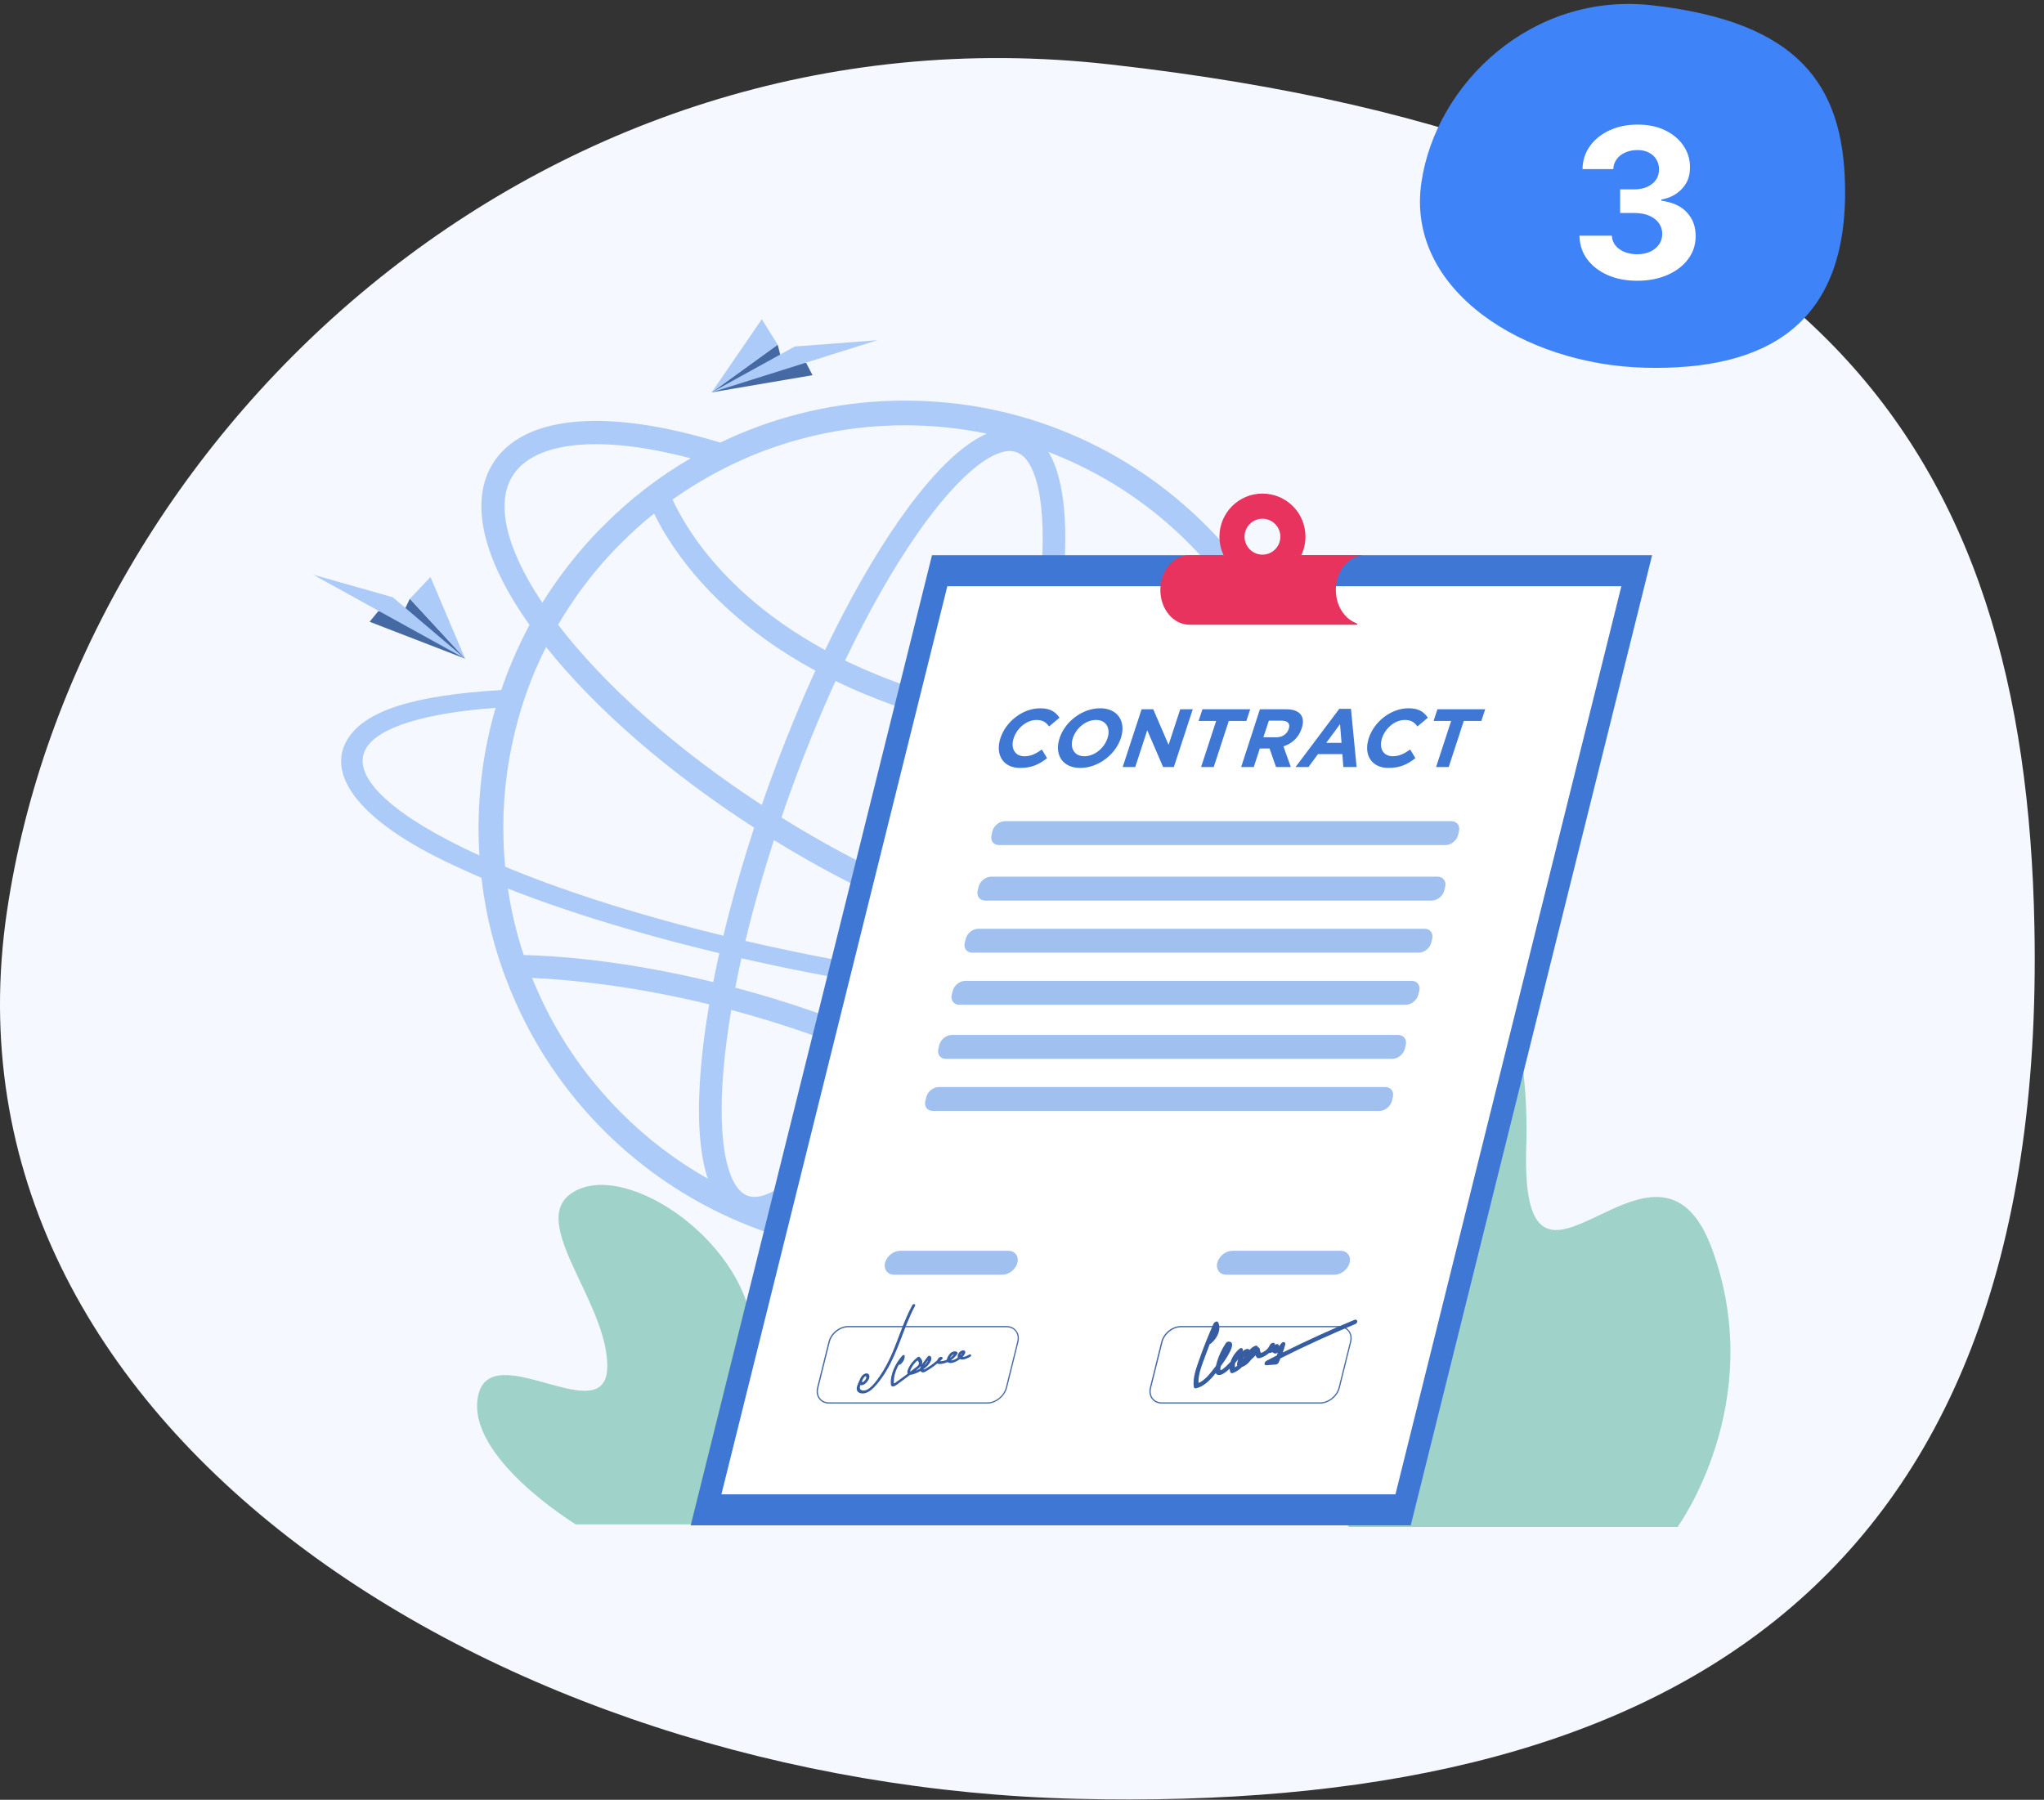 <svg width="176" height="155" viewBox="0 0 176 155" fill="none" xmlns="http://www.w3.org/2000/svg">
<rect x="0" y="0" width="176" height="155" fill="#333333" stroke="none"/>
<path d="M175.176 79.868C176.297 137.498 142.364 156.112 92.761 154.921C43.159 153.729 -6.023 123.091 0.602 78.466C6.667 37.522 46.384 -0.022 95.601 5.552C156.386 12.387 174.404 38.644 175.176 79.868Z" fill="#F5F8FF"/>
<mask id="mask0_2784_14498" style="mask-type:alpha" maskUnits="userSpaceOnUse" x="0" y="5" width="176" height="150">
<path d="M175.176 79.868C176.297 137.498 142.364 156.112 92.761 154.921C43.159 153.729 -6.023 123.091 0.602 78.466C6.667 37.522 46.384 -0.022 95.601 5.552C156.386 12.387 174.404 38.644 175.176 79.868Z" fill="#F5F8FF"/>
</mask>
<g mask="url(#mask0_2784_14498)">
<path d="M49.567 131.275C49.567 131.275 40.099 125.497 41.164 120.236C42.229 114.975 52.291 123.446 52.291 117.652C52.291 111.857 44.829 104.663 49.807 102.435C54.776 100.207 65.433 107.951 64.839 116.136C64.245 124.321 75.998 114.132 80.837 120.244C85.675 126.347 77.865 131.283 77.865 131.283H49.567V131.275Z" fill="#9FD2C9"/>
<path d="M116.149 131.507C116.149 131.507 106.681 118.982 107.746 107.571C108.811 96.16 118.874 114.526 118.874 101.97C118.874 89.406 111.411 73.81 116.389 68.967C121.358 64.132 132.016 80.927 131.421 98.674C130.827 116.414 142.58 94.334 147.419 107.571C152.257 120.808 144.448 131.507 144.448 131.507H116.149Z" fill="#9FD2C9"/>
<path d="M118.565 78.715L115.725 78.653C116.636 79.836 116.844 80.935 116.273 81.856C115.702 82.799 114.344 83.573 112.315 84.161C113.85 80.061 114.622 75.736 114.622 71.296C114.622 66.329 113.65 61.502 111.736 56.976C109.891 52.597 107.244 48.652 103.872 45.279C100.5 41.898 96.58 39.244 92.204 37.388C87.674 35.469 82.867 34.502 77.92 34.502C72.966 34.502 68.158 35.477 63.628 37.388C63.088 37.62 62.548 37.867 62.023 38.115C62.023 38.115 62.023 38.115 62.015 38.115C60.433 37.635 58.898 37.233 57.416 36.931C49.931 35.407 44.614 36.459 42.453 39.894C40.4 43.159 41.519 48.079 45.594 53.819C45.046 54.841 44.552 55.885 44.096 56.968C43.749 57.78 43.441 58.593 43.163 59.428C35.5 59.885 31.402 61.238 29.913 63.683C28.176 66.53 30.546 70.359 38.124 74.073C39.165 74.584 40.284 75.094 41.457 75.597C41.851 79.047 42.731 82.397 44.096 85.608C45.941 90.002 48.588 93.947 51.96 97.328C55.332 100.701 59.26 103.355 63.628 105.211C68.158 107.13 72.966 108.097 77.92 108.097C82.867 108.097 87.674 107.122 92.204 105.211C96.572 103.355 100.5 100.701 103.872 97.328C107.152 94.04 109.752 90.211 111.589 85.971C115.324 85.198 117.786 83.983 118.766 82.374C119.445 81.26 119.36 80.022 118.565 78.715ZM109.799 84.741C107.314 85.19 104.204 85.453 100.585 85.492C94.959 85.561 88.5 85.112 81.694 84.215C82.265 82.962 82.828 81.678 83.376 80.37C85.49 81.082 87.535 81.639 89.495 82.041C91.733 82.498 93.778 82.722 95.607 82.722C99.882 82.722 102.946 81.484 104.459 79.078C104.706 78.684 104.914 78.258 105.068 77.817H102.884C102.846 77.887 102.807 77.949 102.769 78.011C101.642 79.798 99.134 80.726 95.607 80.726C93.917 80.726 92.003 80.517 89.889 80.084C88.052 79.713 86.123 79.187 84.132 78.521C84.657 77.206 85.166 75.86 85.66 74.498C86.987 70.824 88.129 67.18 89.048 63.683C93.246 64.302 97.745 64.612 102.529 64.612C105.508 64.612 108.595 64.488 111.782 64.248C112.253 66.553 112.492 68.905 112.492 71.296C112.492 75.96 111.589 80.478 109.799 84.741ZM64.377 102.983C63.319 102.596 62.779 101.072 62.517 99.858C62.1 97.939 62.023 95.255 62.301 92.075C62.44 90.466 62.663 88.764 62.965 86.977C67.309 88.137 71.615 89.63 75.805 91.433C74.864 93.065 73.907 94.582 72.95 95.951C71.129 98.566 69.354 100.577 67.811 101.784C66.823 102.542 65.442 103.37 64.377 102.983ZM76.762 89.731C72.371 87.836 67.865 86.265 63.312 85.058C63.474 84.231 63.651 83.387 63.837 82.529C65.102 82.815 66.391 83.093 67.687 83.364C71.492 84.145 75.288 84.811 79.008 85.345C78.275 86.876 77.519 88.338 76.762 89.731ZM68.528 81.987C67.055 81.685 65.611 81.368 64.184 81.035C64.855 78.235 65.681 75.318 66.638 72.348C71.638 75.427 76.724 77.933 81.531 79.713C80.93 81.159 80.305 82.567 79.672 83.929C76.022 83.411 72.279 82.761 68.528 81.987ZM56.32 44.226C56.637 44.884 57.076 45.689 57.671 46.609C60.194 50.524 63.535 53.363 65.889 55.057C67.24 56.032 68.683 56.929 70.211 57.757C68.814 60.805 67.487 64.062 66.26 67.443C66.028 68.07 65.812 68.704 65.596 69.331C58.296 64.565 52.114 59.096 48.055 53.804C49.074 52.071 50.231 50.423 51.536 48.884C52.076 48.249 52.632 47.63 53.226 47.035C53.31 46.95 53.388 46.872 53.465 46.795C54.376 45.874 55.325 45.023 56.32 44.226ZM87.543 38.95C88.6 39.337 89.14 40.861 89.403 42.076C89.82 43.994 89.897 46.679 89.619 49.858C89.318 53.332 88.623 57.278 87.589 61.478C86.339 61.262 85.12 61.022 83.939 60.743C79.841 59.8 76.099 58.508 72.765 56.883C74.764 52.713 76.871 49 78.977 45.975C80.798 43.36 82.573 41.349 84.117 40.142C84.927 39.515 86.007 38.842 86.957 38.842C87.165 38.85 87.358 38.881 87.543 38.95ZM83.376 62.608C84.587 62.894 85.838 63.142 87.111 63.366C86.216 66.747 85.112 70.267 83.823 73.825C83.33 75.195 82.812 76.549 82.288 77.871C77.457 76.092 72.325 73.547 67.286 70.406C67.548 69.64 67.819 68.874 68.096 68.108C69.292 64.805 70.589 61.625 71.947 58.647C75.373 60.31 79.193 61.641 83.376 62.608ZM102.36 46.787C105.539 49.974 108.032 53.68 109.776 57.811C110.401 59.289 110.91 60.797 111.319 62.329C103.347 62.917 96.047 62.731 89.519 61.78C90.553 57.541 91.255 53.549 91.556 50.021C91.895 46.13 91.849 41.519 90.275 38.919C90.638 39.059 91 39.206 91.363 39.36C95.492 41.109 99.196 43.6 102.36 46.787ZM77.92 36.629C80.312 36.629 82.674 36.869 84.973 37.349C82.257 38.532 79.487 41.836 77.38 44.861C75.227 47.955 73.074 51.746 71.044 55.986C69.671 55.235 68.374 54.431 67.162 53.564C63.119 50.694 60.703 47.684 59.384 45.665C58.682 44.59 58.211 43.677 57.91 43.027C59.33 42.014 60.819 41.117 62.378 40.327C63.011 40.002 63.659 39.709 64.315 39.422C64.361 39.399 64.408 39.383 64.454 39.36C64.462 39.353 64.477 39.353 64.485 39.345C64.624 39.283 64.763 39.229 64.909 39.167C64.948 39.151 64.986 39.136 65.025 39.12C69.115 37.473 73.46 36.629 77.92 36.629ZM44.143 40.969C45.27 39.182 47.778 38.254 51.304 38.254C52.994 38.254 54.908 38.463 57.022 38.896C57.825 39.059 58.643 39.252 59.476 39.469C56.737 41.055 54.221 42.996 51.96 45.279C51.482 45.743 51.026 46.23 50.579 46.733C50.023 47.352 49.491 47.994 48.974 48.652C48.156 49.696 47.399 50.794 46.697 51.908C43.587 47.282 42.646 43.344 44.143 40.969ZM46.049 57.811C46.358 57.1 46.674 56.403 47.021 55.722C51.289 61.068 57.586 66.538 64.94 71.28C63.898 74.46 63.011 77.593 62.285 80.587C56.938 79.287 51.975 77.817 47.631 76.247C46.72 75.922 45.833 75.582 44.984 75.249C44.482 75.055 43.988 74.847 43.502 74.645C43.425 73.895 43.371 73.144 43.356 72.386C43.348 72.023 43.34 71.667 43.34 71.303C43.34 70.886 43.348 70.452 43.356 70.035C43.479 66.886 44.012 63.815 44.938 60.844C45.1 60.341 45.262 59.846 45.447 59.351C45.64 58.825 45.84 58.314 46.049 57.811ZM39.814 72.982C33.208 69.748 30.191 66.631 31.541 64.418C32.629 62.623 36.603 61.409 42.677 60.96C41.936 63.482 41.473 66.089 41.295 68.727C41.241 69.508 41.21 70.298 41.203 71.087V71.296C41.203 72.092 41.233 72.882 41.28 73.671C40.778 73.446 40.292 73.214 39.814 72.982ZM44.83 76.951C45.725 77.283 46.635 77.624 47.577 77.949C51.906 79.45 56.752 80.85 61.938 82.088C61.753 82.931 61.575 83.759 61.413 84.579C60.989 84.478 60.565 84.378 60.14 84.277C52.971 82.637 47.585 82.304 45.092 82.25C44.475 80.386 44.019 78.475 43.734 76.525C44.104 76.672 44.467 76.811 44.83 76.951ZM46.049 84.788C45.972 84.602 45.895 84.409 45.817 84.223C48.85 84.347 53.897 84.85 59.785 86.196C60.209 86.296 60.642 86.397 61.066 86.497C60.742 88.393 60.503 90.203 60.356 91.913C60.078 95.139 60.055 98.86 60.95 101.513C58.218 99.974 55.711 98.063 53.465 95.812C50.293 92.624 47.793 88.919 46.049 84.788ZM91.378 103.239C87.111 105.049 82.589 105.969 77.92 105.969C74.324 105.969 70.813 105.428 67.433 104.345C69.987 102.999 72.557 99.912 74.54 97.073C75.559 95.603 76.577 93.986 77.588 92.23C83.391 94.868 88.978 98.102 94.226 101.877C93.3 102.372 92.351 102.829 91.378 103.239ZM102.36 95.812C100.446 97.73 98.347 99.401 96.07 100.809C90.56 96.771 84.672 93.321 78.545 90.52C79.386 88.973 80.22 87.333 81.03 85.631C86.64 86.374 92.042 86.822 96.965 86.938C98.254 86.977 99.497 86.977 100.708 86.969C103.849 86.931 106.643 86.745 109.043 86.412C107.368 89.886 105.122 93.05 102.36 95.812Z" fill="#ADCBF9"/>
<path d="M69.964 32.312L61.282 33.79L66.962 29.682L67.286 30.943L69.424 31.268L69.964 32.312Z" fill="#456AA3"/>
<path d="M61.282 33.788L68.436 29.842L75.535 29.301L61.282 33.788Z" fill="#ADCBF9"/>
<path d="M66.962 29.681L61.282 33.789L65.596 27.492L66.962 29.681Z" fill="#ADCBF9"/>
<path d="M31.826 53.547L40.053 56.727L35.291 51.566L34.72 52.742L32.575 52.634L31.826 53.547Z" fill="#456AA3"/>
<path d="M40.053 56.727L33.818 51.436L26.965 49.494L40.053 56.727Z" fill="#ADCBF9"/>
<path d="M35.291 51.568L40.052 56.728L37.066 49.695L35.291 51.568Z" fill="#ADCBF9"/>
<path d="M59.476 131.366H121.475L142.256 47.815H80.251L59.476 131.366Z" fill="#3F77D4"/>
<path d="M62.116 128.698H120.155L139.61 50.484H81.571L62.116 128.698Z" fill="white"/>
<path d="M82.597 86.532H121.043C121.522 86.532 122.008 86.138 122.123 85.666L122.208 85.341C122.324 84.861 122.031 84.475 121.56 84.475H83.114C82.636 84.475 82.15 84.869 82.034 85.341L81.949 85.666C81.833 86.138 82.126 86.532 82.597 86.532Z" fill="#A0C0EF"/>
<path d="M86.023 72.779H124.469C124.947 72.779 125.433 72.384 125.549 71.912L125.626 71.587C125.742 71.108 125.449 70.721 124.978 70.721H86.532C86.054 70.721 85.568 71.115 85.452 71.587L85.375 71.912C85.251 72.392 85.544 72.779 86.023 72.779Z" fill="#A0C0EF"/>
<path d="M84.835 77.56H123.28C123.759 77.56 124.245 77.165 124.361 76.693L124.438 76.368C124.554 75.889 124.261 75.502 123.79 75.502H85.344C84.865 75.502 84.379 75.897 84.263 76.368L84.186 76.693C84.063 77.165 84.356 77.56 84.835 77.56Z" fill="#A0C0EF"/>
<path d="M83.716 82.046H122.162C122.64 82.046 123.126 81.652 123.242 81.18L123.319 80.855C123.435 80.375 123.142 79.988 122.671 79.988H84.233C83.754 79.988 83.268 80.383 83.152 80.855L83.075 81.18C82.944 81.652 83.237 82.046 83.716 82.046Z" fill="#A0C0EF"/>
<path d="M80.328 95.677H118.774C119.252 95.677 119.738 95.282 119.854 94.811L119.931 94.486C120.047 94.006 119.754 93.619 119.283 93.619H80.837C80.359 93.619 79.872 94.014 79.757 94.486L79.68 94.811C79.556 95.29 79.849 95.677 80.328 95.677Z" fill="#A0C0EF"/>
<path d="M81.439 91.191H119.885C120.364 91.191 120.85 90.796 120.965 90.324L121.043 89.999C121.158 89.52 120.865 89.133 120.394 89.133H81.956C81.478 89.133 80.992 89.527 80.876 89.999L80.799 90.324C80.675 90.796 80.968 91.191 81.439 91.191Z" fill="#A0C0EF"/>
<path d="M76.979 109.781H86.317C86.88 109.781 87.459 109.316 87.605 108.752C87.744 108.187 87.397 107.723 86.834 107.723H77.496C76.933 107.723 76.354 108.187 76.207 108.752C76.068 109.316 76.416 109.781 76.979 109.781Z" fill="#A0C0EF"/>
<path d="M105.585 109.781H114.923C115.486 109.781 116.065 109.316 116.212 108.752C116.351 108.187 116.003 107.723 115.44 107.723H106.102C105.539 107.723 104.96 108.187 104.814 108.752C104.675 109.316 105.022 109.781 105.585 109.781Z" fill="#A0C0EF"/>
<path d="M85.012 120.883H71.399C71.036 120.883 70.735 120.744 70.535 120.489C70.326 120.226 70.265 119.87 70.357 119.499L71.337 115.553C71.522 114.803 72.286 114.199 73.027 114.199H86.648C87.01 114.199 87.311 114.338 87.512 114.594C87.72 114.857 87.782 115.213 87.689 115.584L86.71 119.529C86.516 120.272 85.76 120.883 85.012 120.883ZM73.035 114.308C72.333 114.308 71.623 114.88 71.445 115.584L70.465 119.529C70.38 119.87 70.434 120.187 70.62 120.427C70.797 120.651 71.075 120.775 71.399 120.775H85.019C85.722 120.775 86.432 120.203 86.609 119.499L87.589 115.553C87.674 115.213 87.62 114.895 87.435 114.656C87.257 114.431 86.98 114.308 86.655 114.308H73.035Z" fill="#476BA7"/>
<path d="M113.665 120.883H100.052C99.69 120.883 99.389 120.744 99.188 120.489C98.98 120.226 98.918 119.87 99.01 119.499L99.991 115.553C100.176 114.803 100.94 114.199 101.681 114.199H115.301C115.664 114.199 115.965 114.338 116.165 114.594C116.374 114.857 116.435 115.213 116.343 115.584L115.363 119.529C115.178 120.272 114.414 120.883 113.665 120.883ZM101.688 114.308C100.986 114.308 100.276 114.88 100.099 115.584L99.118 119.529C99.034 119.87 99.088 120.187 99.273 120.427C99.45 120.651 99.728 120.775 100.052 120.775H113.673C114.375 120.775 115.085 120.203 115.262 119.499L116.243 115.553C116.327 115.213 116.273 114.895 116.088 114.656C115.911 114.431 115.633 114.308 115.309 114.308H101.688Z" fill="#476BA7"/>
<path d="M86.143 63.568C86.606 62.153 88.049 61 89.57 61C90.504 61 90.912 61.356 91.229 61.812L90.334 62.563C90.064 62.215 89.809 62.006 89.238 62.006C88.404 62.006 87.571 62.702 87.285 63.568C87.008 64.419 87.363 65.131 88.212 65.131C88.775 65.131 89.199 64.907 89.709 64.551L90.156 65.294C89.469 65.843 88.806 66.137 87.849 66.137C86.39 66.145 85.673 65.015 86.143 63.568Z" fill="#3F77D4"/>
<path d="M91.237 63.566C91.7 62.151 93.189 60.998 94.725 60.998C96.253 60.998 96.978 62.143 96.515 63.566C96.052 64.982 94.563 66.135 93.027 66.135C91.491 66.143 90.766 64.998 91.237 63.566ZM95.365 63.566C95.643 62.715 95.249 62.004 94.377 62.004C93.498 62.004 92.664 62.7 92.379 63.566C92.101 64.418 92.495 65.129 93.367 65.129C94.246 65.129 95.087 64.433 95.365 63.566Z" fill="#3F77D4"/>
<path d="M98.298 61.084H99.301L100.621 64.147L101.624 61.084H102.704L101.076 66.058H100.15L98.784 62.894L97.75 66.058H96.67L98.298 61.084Z" fill="#3F77D4"/>
<path d="M104.717 62.09H103.205L103.537 61.084H107.65L107.318 62.09H105.806L104.509 66.058H103.421L104.717 62.09Z" fill="#3F77D4"/>
<path d="M108.484 61.084H110.753C111.385 61.084 111.818 61.262 112.034 61.587C112.219 61.865 112.242 62.252 112.08 62.739C111.818 63.544 111.223 64.047 110.513 64.279L111.146 66.058H109.873L109.317 64.465H108.476L107.959 66.058H106.871L108.484 61.084ZM109.896 63.498C110.429 63.498 110.822 63.211 110.969 62.778C111.123 62.306 110.876 62.066 110.344 62.066H109.256L108.785 63.498H109.896Z" fill="#3F77D4"/>
<path d="M115.321 61.045H116.325L116.811 66.058H115.669L115.584 64.944H113.485L112.667 66.058H111.555L115.321 61.045ZM115.514 63.977L115.383 62.368L114.195 63.977H115.514Z" fill="#3F77D4"/>
<path d="M117.861 63.566C118.324 62.151 119.767 60.998 121.287 60.998C122.221 60.998 122.63 61.354 122.946 61.81L122.051 62.561C121.781 62.213 121.527 62.004 120.955 62.004C120.122 62.004 119.289 62.7 119.003 63.566C118.725 64.418 119.08 65.129 119.929 65.129C120.492 65.129 120.917 64.905 121.426 64.549L121.874 65.292C121.187 65.841 120.523 66.135 119.566 66.135C118.1 66.143 117.39 65.013 117.861 63.566Z" fill="#3F77D4"/>
<path d="M124.952 62.09H123.439L123.771 61.084H127.884L127.552 62.09H126.04L124.743 66.058H123.655L124.952 62.09Z" fill="#3F77D4"/>
<path d="M116.613 113.673C114.545 114.532 112.492 115.468 110.455 116.482C110.532 116.249 110.609 116.025 110.671 115.793C110.725 115.607 110.478 115.484 110.324 115.692C110.254 115.785 110.185 115.87 110.108 115.948C110.162 115.785 109.969 115.692 109.799 115.809C109.791 115.816 109.776 115.824 109.768 115.832C109.845 115.607 109.506 115.576 109.375 115.793L109.182 116.11C109.02 116.304 108.796 116.451 108.564 116.52C108.518 116.412 108.487 116.304 108.472 116.18C108.464 116.087 108.395 116.033 108.31 116.033C108.31 115.917 108.202 115.855 108.055 115.917C107.87 115.994 107.716 116.118 107.584 116.265C107.484 116.072 107.152 116.211 106.982 116.396C106.99 116.389 106.99 116.373 106.998 116.366C107.083 116.188 106.928 115.986 106.72 116.164C106.35 116.482 106.087 116.884 105.956 117.286C105.833 117.418 105.701 117.549 105.57 117.673C105.501 117.735 105.184 118.021 105.115 117.998C105.045 117.975 105.084 117.789 105.115 117.665C105.123 117.65 105.138 117.634 105.146 117.619C105.408 117.255 106.674 115.53 105.779 115.545C105.686 115.545 105.586 115.607 105.532 115.7C105.208 116.203 104.953 116.729 104.799 117.263C104.768 117.363 104.729 117.495 104.698 117.634C104.675 117.673 104.644 117.704 104.621 117.735C104.266 118.199 103.78 118.872 103.201 119.104C103.147 118.377 103.518 117.51 103.795 116.745C103.919 116.412 104.042 116.087 104.166 115.754C104.204 115.747 104.243 115.723 104.289 115.692C104.907 115.166 105.161 114.393 104.883 113.874C104.806 113.727 104.559 113.859 104.482 114.021C104.058 114.981 103.664 115.948 103.325 116.915C103.016 117.774 102.669 118.679 102.8 119.468C102.815 119.553 102.908 119.584 103 119.561C103.656 119.421 104.227 118.833 104.683 118.253C104.714 118.331 104.775 118.385 104.86 118.408C105.161 118.501 105.578 118.16 105.879 117.874C105.887 117.975 105.902 118.067 105.933 118.16C105.964 118.261 106.072 118.284 106.188 118.238C106.473 118.122 106.735 117.944 106.959 117.719C107.253 117.627 107.515 117.387 107.731 117.1C107.87 116.984 107.993 116.853 108.109 116.721C108.132 116.799 108.171 116.861 108.217 116.915C108.325 117.046 108.611 116.93 108.788 116.845C108.958 116.768 109.12 116.659 109.259 116.536C109.367 116.528 109.475 116.497 109.583 116.451C109.606 116.482 109.629 116.513 109.66 116.528C109.776 116.605 109.907 116.574 110.031 116.489C110 116.574 109.969 116.659 109.938 116.737C109.645 116.884 109.344 117.039 109.051 117.193C108.858 117.294 108.811 117.596 109.027 117.58C109.298 117.557 109.568 117.541 109.845 117.518C109.969 117.51 110.069 117.433 110.116 117.309C110.162 117.201 110.208 117.093 110.254 116.984C112.384 115.917 114.53 114.934 116.69 114.037C116.984 113.913 116.891 113.557 116.613 113.673ZM107.137 116.806C107.121 116.861 107.098 116.923 107.067 116.977C107.052 117.015 107.029 117.054 107.006 117.093C107.044 117 107.083 116.899 107.137 116.806ZM106.543 117.317C106.519 117.433 106.496 117.549 106.535 117.627C106.473 117.673 106.404 117.719 106.334 117.758C106.319 117.634 106.327 117.51 106.357 117.379C106.45 117.271 106.543 117.155 106.62 117.039C106.581 117.139 106.558 117.232 106.543 117.317Z" fill="#365DA2"/>
<path d="M78.553 112.405C77.82 113.767 77.411 115.167 76.817 116.552C76.524 117.225 76.184 117.898 75.744 118.532C75.436 118.973 74.764 119.94 74.193 119.731C74.054 119.677 74.008 119.553 74.054 119.391C74.062 119.352 74.078 119.313 74.093 119.275C74.162 119.321 74.278 119.298 74.386 119.244C74.571 119.143 74.726 118.95 74.811 118.772C74.895 118.586 74.88 118.393 74.733 118.308C74.602 118.238 74.409 118.3 74.27 118.439C74.116 118.594 74.047 118.787 73.969 118.965C73.877 119.182 73.753 119.422 73.769 119.631C73.792 119.948 74.132 120.056 74.463 119.987C74.865 119.901 75.22 119.546 75.497 119.221C75.814 118.842 76.099 118.439 76.338 118.029C76.832 117.194 77.187 116.32 77.519 115.461C77.905 114.463 78.26 113.457 78.785 112.475C78.87 112.312 78.646 112.243 78.553 112.405ZM74.594 118.594C74.618 118.687 74.525 118.818 74.448 118.903C74.417 118.934 74.394 118.965 74.363 118.989C74.34 119.004 74.324 119.019 74.301 119.027C74.293 119.027 74.286 119.027 74.278 119.035C74.263 119.004 74.232 118.989 74.201 118.989C74.232 118.919 74.27 118.842 74.301 118.78C74.347 118.679 74.54 118.393 74.594 118.594Z" fill="#365DA2"/>
<path d="M83.461 116.66C83.314 116.737 83.152 116.83 82.998 116.853C82.959 116.861 82.921 116.861 82.882 116.853C82.99 116.745 83.098 116.613 83.114 116.49C83.144 116.288 82.921 116.25 82.743 116.35C82.581 116.443 82.473 116.621 82.458 116.776C82.45 116.83 82.465 116.876 82.481 116.915C82.319 117.031 82.049 117.186 81.879 117.155C82.095 117.008 82.28 116.822 82.434 116.606C82.465 116.567 82.465 116.513 82.442 116.482C82.35 116.358 82.165 116.35 81.979 116.443C81.779 116.544 81.655 116.745 81.578 116.923C81.555 116.985 81.532 117.047 81.524 117.101C81.331 117.194 81.123 117.24 80.938 117.232C80.999 117.178 81.061 117.116 81.123 117.054C81.215 116.961 81.161 116.876 81.076 116.861C80.891 116.838 80.752 116.992 80.698 117.155C80.413 117.41 80.096 117.642 79.764 117.836C79.68 117.882 79.572 117.983 79.517 117.921C79.656 117.82 79.78 117.704 79.896 117.588C80.12 117.348 80.343 116.923 80.081 116.776C80.035 116.753 79.942 116.753 79.888 116.822C79.772 116.977 79.656 117.132 79.541 117.286C79.44 117.426 79.332 117.557 79.271 117.704C79.247 117.751 79.24 117.805 79.232 117.851C79.109 117.928 78.985 117.99 78.862 118.045C78.854 118.052 78.838 118.052 78.831 118.06C78.9 118.006 78.97 117.952 79.039 117.898C79.232 117.743 79.409 117.557 79.417 117.333C79.425 117.124 79.294 116.985 79.17 116.861C79.139 116.83 79.055 116.845 79.008 116.884C78.638 117.17 78.329 117.549 78.175 117.952C78.129 118.083 78.105 118.215 78.159 118.3C77.828 118.555 77.488 118.803 77.148 119.043C77.11 119.066 77.025 119.151 76.986 119.135C76.956 119.128 76.971 119.05 76.963 119.012C76.963 118.919 76.971 118.818 76.979 118.725C77.002 118.516 77.056 118.3 77.133 118.083C77.203 117.898 77.287 117.712 77.395 117.526C77.434 117.542 77.488 117.542 77.534 117.503C77.789 117.294 77.92 117.016 77.897 116.76C77.889 116.667 77.743 116.683 77.681 116.76C77.048 117.48 76.67 118.377 76.701 119.159C76.709 119.329 76.786 119.476 77.017 119.375C77.125 119.329 77.218 119.251 77.318 119.182C77.442 119.097 77.565 119.004 77.689 118.911C77.92 118.741 78.152 118.571 78.383 118.393C78.514 118.4 78.661 118.346 78.792 118.3C78.954 118.238 79.109 118.168 79.263 118.075C79.309 118.153 79.386 118.207 79.51 118.192C79.633 118.176 79.811 118.052 79.927 117.983C80.065 117.898 80.204 117.812 80.335 117.712C80.467 117.619 80.59 117.518 80.714 117.418C80.745 117.457 80.791 117.472 80.876 117.472C80.984 117.472 81.107 117.464 81.223 117.433C81.354 117.402 81.478 117.356 81.601 117.302C81.617 117.317 81.64 117.333 81.663 117.348C81.802 117.418 81.995 117.387 82.172 117.317C82.342 117.255 82.504 117.163 82.651 117.047C82.697 117.062 82.743 117.078 82.79 117.085C83.029 117.108 83.291 116.985 83.53 116.853C83.685 116.799 83.631 116.575 83.461 116.66ZM78.476 117.82C78.599 117.573 78.784 117.348 79.008 117.163C79.101 117.271 79.186 117.41 79.062 117.58C78.993 117.673 78.877 117.751 78.784 117.82C78.676 117.905 78.576 117.99 78.468 118.068C78.437 118.091 78.414 118.114 78.383 118.13C78.352 118.06 78.437 117.898 78.476 117.82ZM79.911 117.147C79.88 117.279 79.726 117.457 79.641 117.542C79.626 117.557 79.61 117.573 79.587 117.588C79.68 117.441 79.795 117.294 79.911 117.147ZM82.134 116.644C82.041 116.76 81.925 116.861 81.809 116.954C81.879 116.799 82.033 116.637 82.134 116.644ZM82.743 116.637C82.759 116.613 82.828 116.528 82.82 116.582C82.813 116.613 82.759 116.667 82.72 116.714C82.72 116.683 82.728 116.66 82.743 116.637Z" fill="#365DA2"/>
<path d="M116.875 53.802C116.875 53.74 116.836 53.686 116.775 53.663C115.756 53.284 115.023 52.147 115.023 50.808C115.023 49.153 116.142 47.815 117.531 47.815H102.421C101.04 47.815 99.913 49.153 99.913 50.808C99.913 52.464 101.032 53.802 102.421 53.802H116.875Z" fill="#E8335E"/>
<path d="M108.704 42.508C106.659 42.508 105 44.171 105 46.221C105 48.271 106.659 49.935 108.704 49.935C110.749 49.935 112.408 48.271 112.408 46.221C112.408 44.163 110.749 42.508 108.704 42.508ZM108.704 47.769C107.855 47.769 107.161 47.072 107.161 46.221C107.161 45.37 107.855 44.674 108.704 44.674C109.553 44.674 110.247 45.37 110.247 46.221C110.247 47.072 109.553 47.769 108.704 47.769Z" fill="#E8335E"/>
</g>
<path d="M158.868 15.988C159.104 28.033 152.013 31.921 141.648 31.67C131.284 31.419 121.005 25.018 122.394 15.689C123.659 7.139 131.958 -0.708 142.244 0.454C154.946 1.887 158.706 7.371 158.868 15.988Z" fill="#3F83F8"/>
<path d="M140.967 24.179C140.013 24.179 139.163 24.015 138.417 23.687C137.675 23.354 137.089 22.898 136.659 22.319C136.233 21.735 136.013 21.062 136.001 20.299H138.788C138.805 20.619 138.909 20.9 139.101 21.143C139.297 21.381 139.557 21.567 139.881 21.699C140.204 21.831 140.569 21.897 140.974 21.897C141.396 21.897 141.768 21.822 142.092 21.673C142.416 21.524 142.67 21.317 142.853 21.053C143.036 20.789 143.128 20.484 143.128 20.139C143.128 19.79 143.03 19.481 142.834 19.212C142.642 18.94 142.365 18.727 142.003 18.573C141.645 18.42 141.219 18.343 140.724 18.343H139.503V16.31H140.724C141.142 16.31 141.511 16.238 141.83 16.093C142.154 15.948 142.405 15.748 142.584 15.492C142.763 15.232 142.853 14.93 142.853 14.585C142.853 14.256 142.774 13.969 142.616 13.722C142.463 13.47 142.246 13.274 141.964 13.133C141.687 12.993 141.364 12.923 140.993 12.923C140.618 12.923 140.275 12.991 139.964 13.127C139.653 13.259 139.403 13.449 139.216 13.696C139.028 13.943 138.928 14.233 138.915 14.565H136.263C136.275 13.811 136.491 13.146 136.908 12.571C137.326 11.996 137.888 11.546 138.596 11.222C139.307 10.894 140.111 10.73 141.006 10.73C141.909 10.73 142.699 10.894 143.377 11.222C144.055 11.55 144.581 11.994 144.956 12.552C145.335 13.106 145.523 13.728 145.518 14.418C145.523 15.151 145.295 15.763 144.834 16.253C144.378 16.743 143.784 17.054 143.051 17.186V17.288C144.014 17.412 144.747 17.746 145.25 18.292C145.757 18.833 146.008 19.511 146.004 20.325C146.008 21.07 145.793 21.733 145.359 22.312C144.928 22.892 144.334 23.348 143.575 23.68C142.817 24.013 141.947 24.179 140.967 24.179Z" fill="white"/>
</svg>
